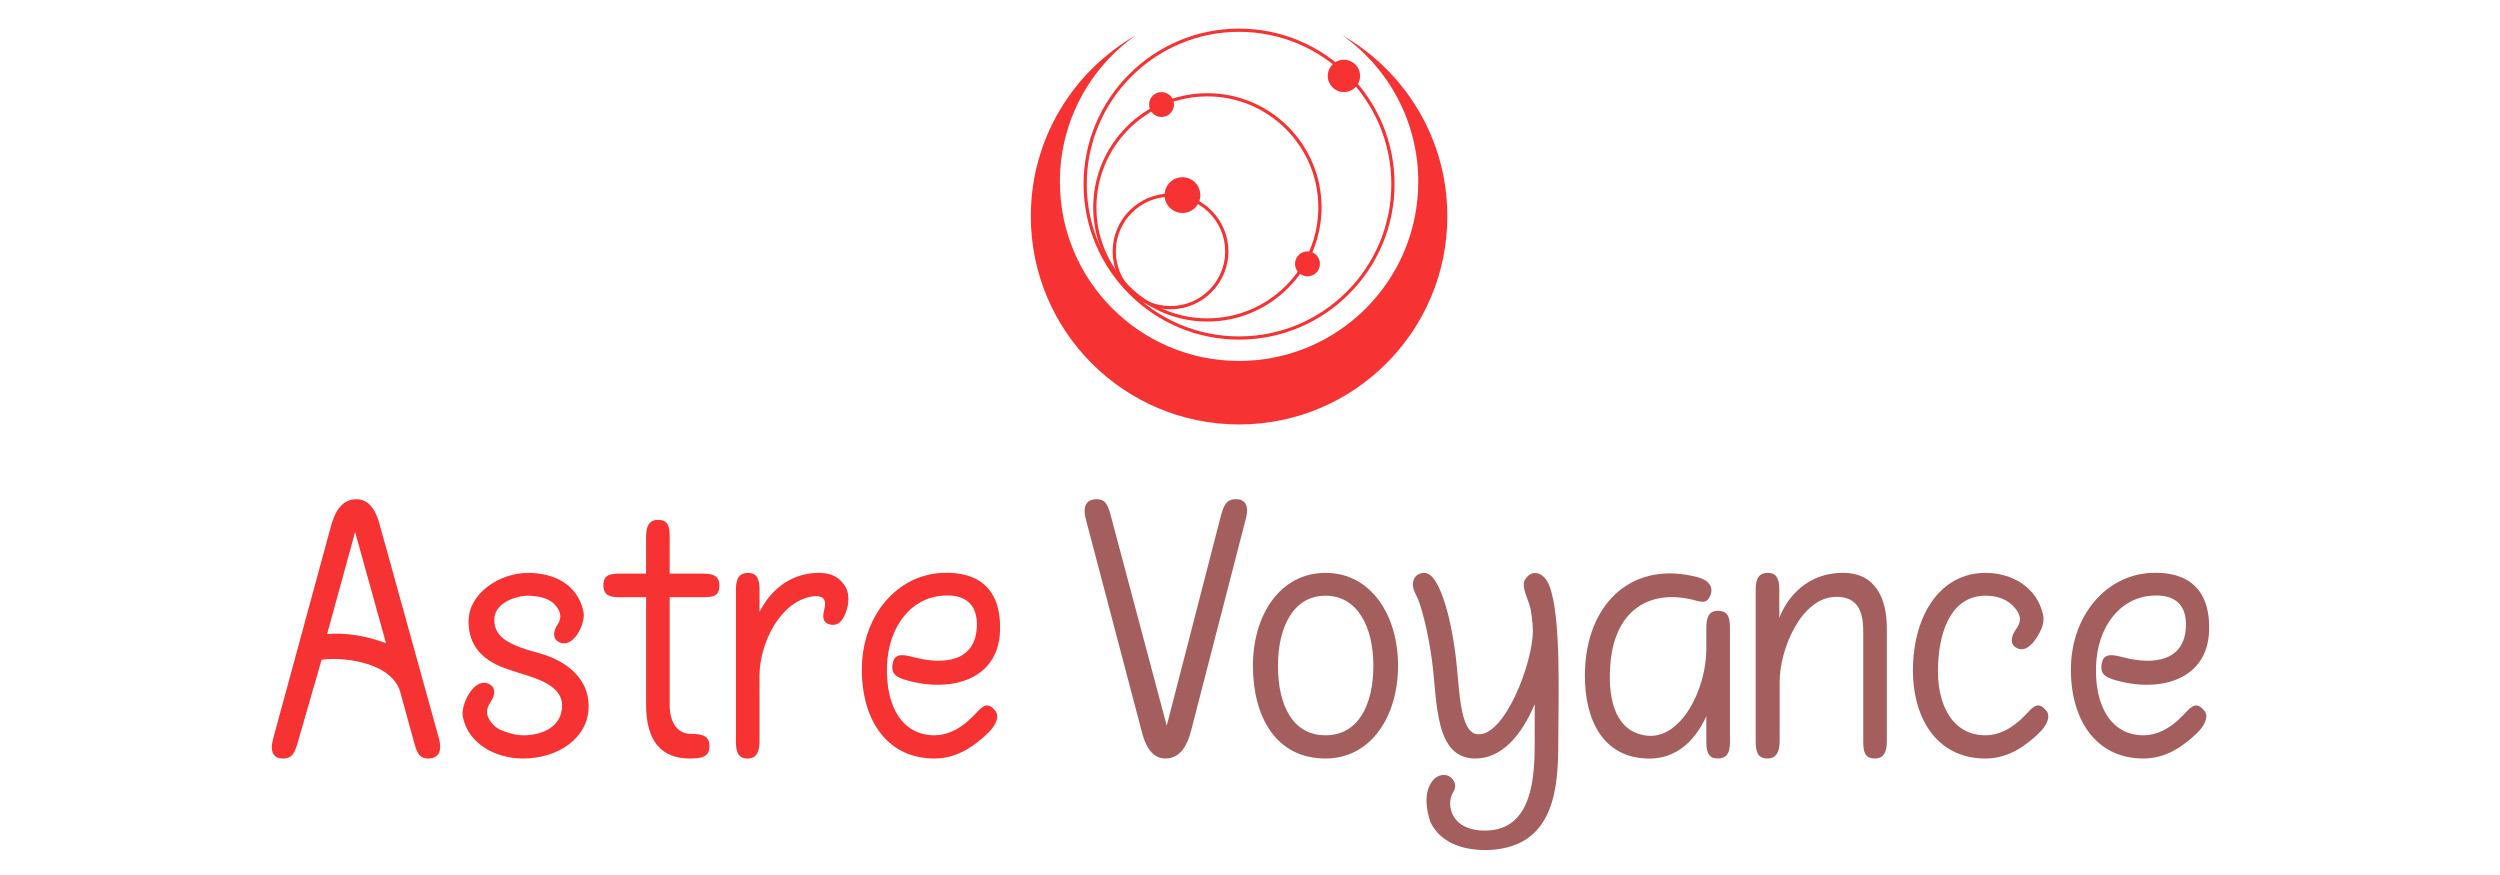 <?xml version="1.0" encoding="utf-8"?>
<!-- Generator: Adobe Illustrator 16.0.0, SVG Export Plug-In . SVG Version: 6.00 Build 0)  -->
<!DOCTYPE svg PUBLIC "-//W3C//DTD SVG 1.1//EN" "http://www.w3.org/Graphics/SVG/1.1/DTD/svg11.dtd">
<svg version="1.1" id="Calque_1" xmlns="http://www.w3.org/2000/svg" xmlns:xlink="http://www.w3.org/1999/xlink" x="0px" y="0px"
	 width="200px" height="70px" viewBox="0 0 200 70" enable-background="new 0 0 200 70" xml:space="preserve">
<g>
	<g>
		<path fill="#F73232" d="M107.395,2.831c3.67,2.595,6.066,6.873,6.066,11.71c0,7.917-6.42,14.335-14.335,14.335
			c-7.917,0-14.336-6.418-14.336-14.335c0-4.837,2.397-9.115,6.066-11.71c-5.013,2.872-8.39,8.273-8.39,14.465
			c0,9.201,7.458,16.66,16.66,16.66c9.201,0,16.66-7.459,16.66-16.66C115.785,11.104,112.406,5.703,107.395,2.831z"/>
	</g>
	<g>
		<path fill="#F73232" d="M99.125,27.169c-6.861,0-12.44-5.58-12.44-12.439s5.579-12.441,12.44-12.441
			c6.859,0,12.439,5.582,12.439,12.441S105.984,27.169,99.125,27.169z M99.125,2.546c-6.718,0-12.184,5.465-12.184,12.184
			c0,6.718,5.465,12.183,12.184,12.183s12.181-5.465,12.181-12.183C111.307,8.012,105.844,2.546,99.125,2.546z"/>
	</g>
	<g>
		<path fill="#F73232" d="M96.59,25.725c-5.036,0-9.134-4.098-9.134-9.135s4.099-9.134,9.134-9.134c5.037,0,9.133,4.097,9.133,9.134
			S101.627,25.725,96.59,25.725z M96.59,7.712c-4.895,0-8.877,3.982-8.877,8.878s3.982,8.878,8.877,8.878
			c4.895,0,8.877-3.982,8.877-8.878S101.484,7.712,96.59,7.712z"/>
	</g>
	<g>
		<path fill="#F73232" d="M93.64,24.742c-2.553,0-4.63-2.077-4.63-4.63c0-2.554,2.077-4.632,4.63-4.632
			c2.556,0,4.631,2.079,4.631,4.632C98.271,22.665,96.195,24.742,93.64,24.742z M93.64,15.736c-2.411,0-4.374,1.962-4.374,4.375
			c0,2.412,1.963,4.375,4.374,4.375c2.413,0,4.375-1.963,4.375-4.375C98.015,17.698,96.053,15.736,93.64,15.736z"/>
	</g>
	<g>
		<circle fill="#F73232" cx="92.922" cy="8.363" r="0.997"/>
	</g>
	<g>
		<circle fill="#F73232" cx="104.599" cy="21.108" r="0.997"/>
	</g>
	<g>
		<circle fill="#F73232" cx="107.514" cy="6.073" r="1.293"/>
	</g>
	<g>
		<circle fill="#F73232" cx="94.596" cy="15.608" r="1.429"/>
	</g>
</g>
<g>
	<path fill="#F73232" d="M35.126,59.118c0.265,1.061-0.089,1.563-0.884,1.563c-0.737,0-0.914-0.502-1.179-1.533l-1.031-3.741
		c-0.648-2.446-4.656-2.889-6.306-2.623L23.9,59.118c-0.295,1.061-0.472,1.563-1.267,1.563c-0.737,0-1.061-0.502-0.796-1.533
		l4.626-17.001c0.266-1.001,0.766-2.209,2.063-2.209c1.179,0,1.65,1.267,1.856,2.062L35.126,59.118z M28.408,42.56l-2.239,8.161
		c1.591-0.117,3.123,0.147,4.714,0.736L28.408,42.56z"/>
	<path fill="#F73232" d="M41.845,60.681c-2.151,0-4.331-1.12-4.803-3.271c-0.265-0.913,0.884-3.389,2.151-2.652
		c0.5,0.296,0.383,0.854,0.118,1.297c-0.294,0.472-0.736,1.091,0.295,2.063c0.383,0.354,1.562,0.708,2.239,0.708
		c1.62,0,3.123-0.736,3.123-2.387c0-1.827-2.71-2.328-3.683-2.682c-0.914-0.324-3.801-0.942-3.801-4.037
		c0-2.298,2.534-3.889,4.744-3.889c2.15,0,3.978,0.943,4.449,3.094c0.206,0.914-0.825,3.094-2.003,2.416
		c-0.501-0.295-0.383-0.854-0.118-1.297c0.206-0.294,0.589-0.913-0.235-1.738c-0.472-0.472-1.326-0.648-2.092-0.648
		c-0.973,0-2.682,0.59-2.682,1.886c-0.029,1.238,0.825,1.975,3.389,2.652c2.563,0.677,4.154,2.18,4.154,4.302
		C47.09,59.089,44.585,60.681,41.845,60.681z"/>
	<path fill="#F73232" d="M51.687,45.889v-2.946c0-0.825,0.236-1.354,0.943-1.354c0.795,0,0.943,0.5,0.943,1.325v2.976h2.711
		c0.825,0,1.267,0.235,1.267,0.943c0,0.795-0.413,0.942-1.237,0.942h-2.74v8.633c0,1.297,0.56,2.299,1.679,2.299
		c1.061,0,1.503,0.235,1.503,1.001c0,0.767-0.501,0.974-1.562,0.974c-2.239,0-3.506-1.327-3.506-4.303v-8.604h-2.21
		c-0.884,0-1.208-0.294-1.208-0.972c0-0.62,0.294-0.914,1.208-0.914H51.687z"/>
	<path fill="#F73232" d="M60.762,54.05v5.245c0,0.678-0.147,1.386-0.943,1.386c-0.795,0-0.943-0.561-0.943-1.356V47.126
		c0-0.884,0.295-1.296,0.973-1.296c0.619,0,0.913,0.383,0.913,1.296v1.827c1.061-2.092,2.829-3.123,4.744-3.123
		c1.179,0,1.798,0.501,2.181,1.208c0.294,0.589,0.177,1.325,0.059,1.708c-0.236,0.796-0.619,1.386-1.355,1.208
		c-0.56-0.116-0.589-0.588-0.472-1.09c0.236-0.884,0-1.179-0.736-1.179C62.472,47.952,60.762,51.428,60.762,54.05z"/>
	<path fill="#F73232" d="M75.407,47.656c-2.563,0.177-4.331,2.505-4.449,5.598c-0.118,3.271,1.238,5.57,3.801,5.57
		c0.943,0,2.033-0.413,3.211-1.65c0.5-0.531,0.943-1.12,1.562-0.413c0.531,0.472,0.147,1.297-0.56,1.945
		c-0.884,0.825-2.269,1.975-4.213,1.975c-3.978,0-5.922-3.359-5.805-7.427c0.118-4.065,2.829-7.276,6.453-7.424
		c2.829-0.118,4.714,1.237,4.596,4.655c-0.147,4.036-4.154,4.979-7.719,3.86c-0.825-0.266-1.002-0.649-0.854-1.327
		c0.177-0.884,1.061-0.588,1.797-0.412c2.328,0.59,4.803,0.295,4.92-2.445C78.235,48.305,77.174,47.51,75.407,47.656z"/>
</g>
<g>
	<path fill="#A55E5E" d="M86.857,41.499c-0.265-1.061,0.089-1.562,0.884-1.562c0.737,0,0.914,0.501,1.179,1.531l4.419,16.589
		l4.272-16.559c0.266-1.061,0.471-1.562,1.267-1.562c0.736,0,1.061,0.501,0.796,1.531l-4.39,17.002
		c-0.266,1.001-0.767,2.21-2.063,2.21c-1.179,0-1.65-1.268-1.856-2.063L86.857,41.499z"/>
	<path fill="#A55E5E" d="M106.039,45.83c3.625,0,5.805,3.358,5.805,7.424c0,4.067-2.18,7.427-5.805,7.427
		c-3.978,0-5.805-3.359-5.805-7.427C100.234,49.188,102.415,45.83,106.039,45.83z M106.039,58.824c2.651,0,3.83-2.476,3.83-5.57
		c0-3.093-1.267-5.598-3.83-5.598s-3.801,2.505-3.801,5.598C102.238,56.525,103.476,58.824,106.039,58.824z"/>
	<path fill="#A55E5E" d="M123.926,46.803c1.001,2.444,0.736,9.251,0.736,12.58c0,3.624-0.295,8.28-5.362,8.604
		c-1.886,0.117-3.979-0.384-4.861-2.21c-0.324-0.973-0.591-2.328,0.176-3.33c0.324-0.441,1.09-0.677,1.562-0.147
		c0.236,0.267,0.324,0.649,0.118,1.003c-0.412,0.618-0.354,1.443,0.03,2.062c0.471,0.737,1.443,1.179,2.916,1.061
		c3.329-0.323,3.536-4.242,3.536-7.042v-3.064c-1.031,2.506-2.651,4.362-4.744,4.362c-3.3,0-3.035-4.567-3.477-7.867
		c-0.295-2.182-0.854-4.479-1.296-5.274c-0.442-0.796-0.178-1.443,0.265-1.621c0.707-0.294,1.149,0.178,1.591,1.091
		c0.472,1.001,0.973,2.681,1.326,5.362c0.324,2.475,0.266,6.217,1.738,6.364c2.181,0.235,4.449-5.687,4.449-8.279
		c0-0.531-0.118-1.681-0.295-2.151c-0.472-1.237-0.619-1.709-0.147-2.181C122.718,45.564,123.543,45.859,123.926,46.803z"/>
	<path fill="#A55E5E" d="M136.831,47.627c-0.324,0.796-0.825,0.472-1.532,0.325c-3.359-0.767-6.188,0.854-6.482,5.332
		c-0.206,2.946,0.561,5.304,2.947,5.569c2.739,0.294,4.743-3.742,4.743-6.925v-1.708c0-0.825,0.206-1.356,0.913-1.356
		c0.796,0,0.973,0.502,0.973,1.326v9.223c0,0.884-0.294,1.268-0.973,1.268c-0.618,0-0.913-0.354-0.913-1.268v-2.121
		c-1.031,2.269-2.77,3.653-5.215,3.358c-3.477-0.383-4.686-3.741-4.479-7.366c0.324-5.245,3.947-8.456,9.017-7.102
		C136.831,46.449,137.066,47.067,136.831,47.627z"/>
	<path fill="#A55E5E" d="M150.945,59.324c0,0.825-0.235,1.356-0.942,1.356c-0.796,0-0.943-0.502-0.943-1.327v-8.897
		c0-1.856-0.678-2.711-2.151-2.711c-2.828,0-4.537,4.243-4.537,6.776v4.773c0,0.678-0.177,1.386-0.972,1.386
		c-0.796,0-0.943-0.561-0.943-1.356V47.126c0-0.884,0.295-1.296,0.973-1.296c0.618,0,0.913,0.383,0.913,1.296v2.299
		c0.943-2.357,2.888-3.625,5.127-3.595c2.593,0,3.477,2.092,3.477,4.419V59.324z"/>
	<path fill="#A55E5E" d="M158.842,47.656c-2.563,0-3.683,2.505-3.801,5.598c-0.117,3.271,1.237,5.57,3.801,5.57
		c0.943,0,2.034-0.413,3.213-1.65c0.5-0.531,0.942-1.12,1.562-0.413c0.529,0.472,0.146,1.297-0.561,1.945
		c-0.885,0.825-2.269,1.975-4.214,1.975c-3.978,0-5.922-3.359-5.804-7.427c0.117-4.065,2.181-7.424,5.804-7.424
		c2.151,0,4.125,1.179,4.597,3.329c0.178,0.766-0.235,1.386-0.472,1.798c-0.441,0.707-1.031,1.237-1.679,0.854
		c-0.501-0.294-0.383-0.854-0.118-1.296c0.294-0.472,0.854-1.061-0.147-2.063C160.463,47.893,159.697,47.656,158.842,47.656z"/>
	<path fill="#A55E5E" d="M172.132,47.656c-2.563,0.177-4.332,2.505-4.449,5.598c-0.118,3.271,1.236,5.57,3.801,5.57
		c0.942,0,2.033-0.413,3.212-1.65c0.501-0.531,0.942-1.12,1.562-0.413c0.529,0.472,0.146,1.297-0.561,1.945
		c-0.884,0.825-2.269,1.975-4.213,1.975c-3.979,0-5.923-3.359-5.805-7.427c0.118-4.065,2.828-7.276,6.453-7.424
		c2.828-0.118,4.714,1.237,4.596,4.655c-0.146,4.036-4.153,4.979-7.72,3.86c-0.825-0.266-1.001-0.649-0.854-1.327
		c0.178-0.884,1.062-0.588,1.798-0.412c2.327,0.59,4.803,0.295,4.92-2.445C174.96,48.305,173.899,47.51,172.132,47.656z"/>
</g>
</svg>
